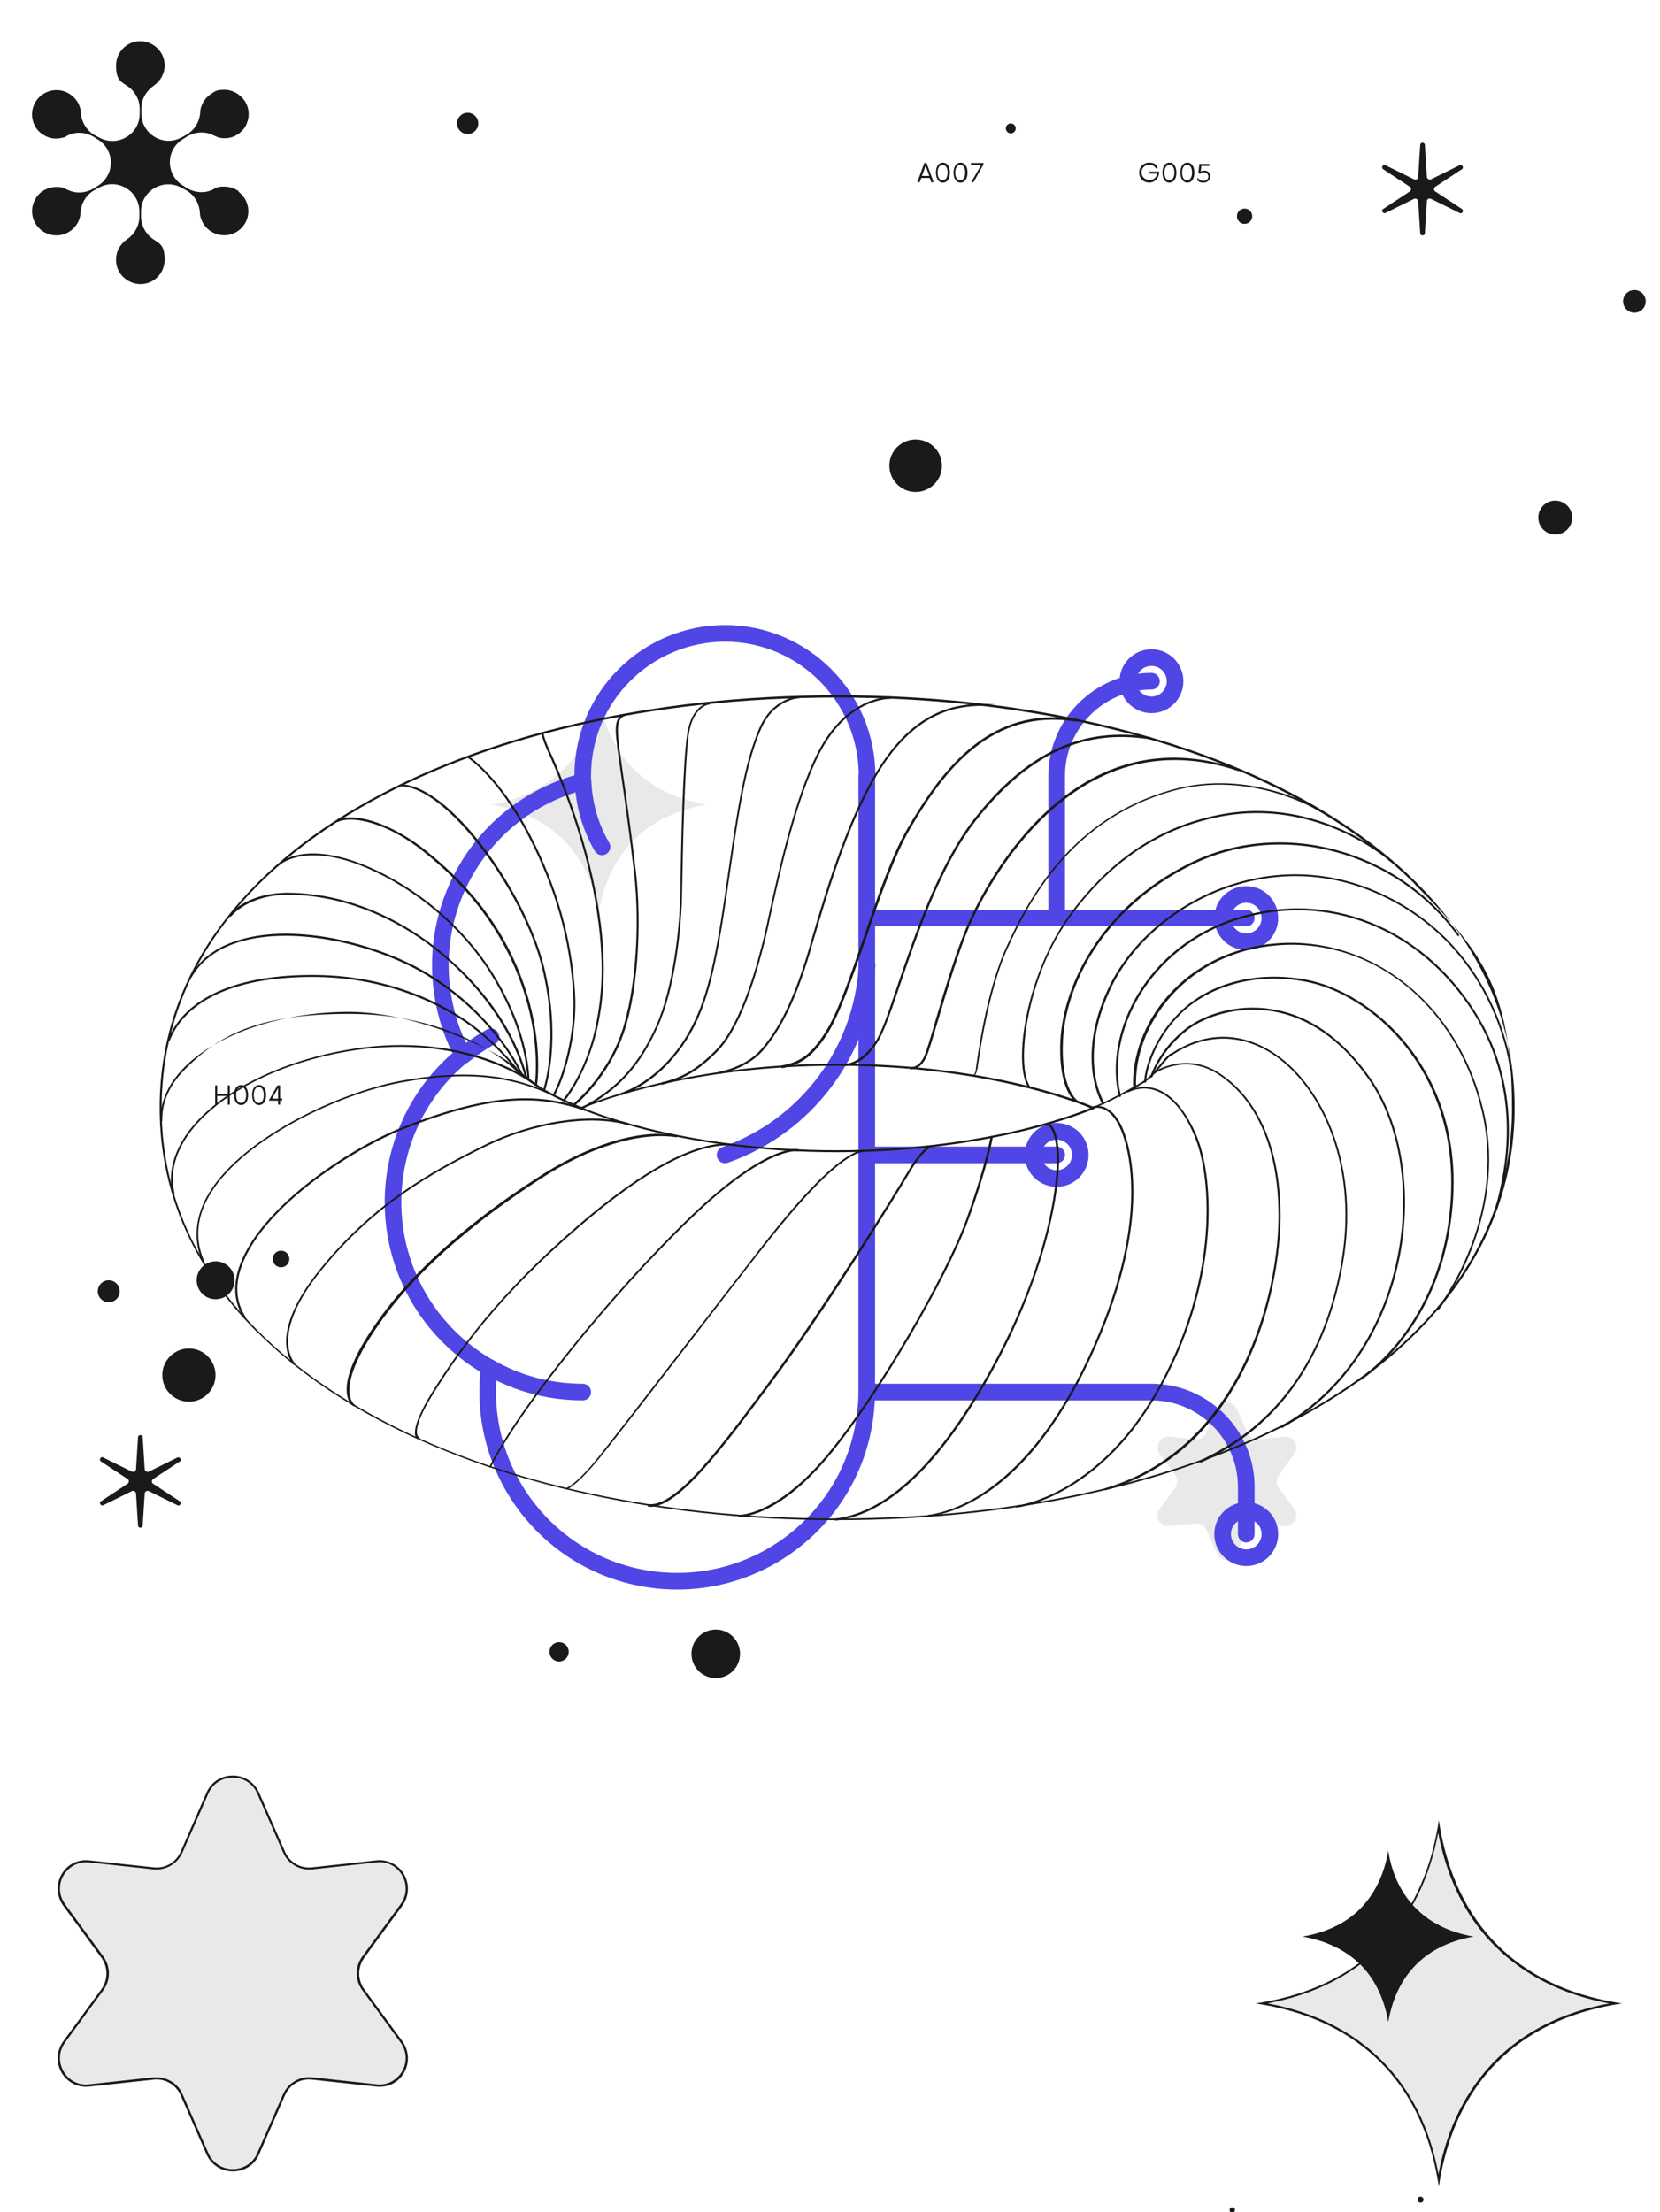<?xml version="1.0" encoding="UTF-8"?>
<svg id="a" xmlns="http://www.w3.org/2000/svg" version="1.1" viewBox="0 0 499.1 665.1">
  <!-- Generator: Adobe Illustrator 29.2.1, SVG Export Plug-In . SVG Version: 2.1.0 Build 116)  -->
  <defs>
    <style>
      .st0 {
        fill: none;
        stroke: #4f46e5;
        stroke-linecap: round;
        stroke-linejoin: round;
        stroke-width: 5px;
      }

      .st1 {
        fill: #e9e9e9;
      }

      .st2 {
        fill: #1a1a1a;
      }
    </style>
  </defs>
  <path class="st2" d="M71.8,57.5c-1.3-.9-2.8-1.4-4.3-1.4s-1.3,0-1.9.2c-.5,0-1,.3-1.4.6-2.5,1.3-5.5,1.1-7.9-.3l-1.1-.7c-5.5-3.2-5.5-11,0-14.2l1.1-.7c2.4-1.4,5.4-1.6,7.9-.3.5.2.9.4,1.4.6,2.2.6,4.5.2,6.3-1.2,1-.8,1.9-1.8,2.3-3,.9-2.1.7-4.5-.4-6.4-1.4-2.3-3.8-3.7-6.3-3.7s-2.7.4-4,1.2c-1.4.9-2.5,2.3-3,3.9-.2.6-.3,1.2-.3,1.7-.2,2.8-1.7,5.3-4.1,6.7l-1.3.7c-5.5,3.2-12.3-.8-12.3-7.1v-1.5c0-2.8,1.5-5.3,3.8-6.9,2-1.4,3.3-3.7,3.2-6.3-.1-3.7-3.1-6.7-6.8-7-4.3-.3-7.8,3.1-7.8,7.3s1.3,4.8,3.3,6.1c2.3,1.5,3.8,4.1,3.8,6.9v1.5c0,6.3-6.8,10.2-12.3,7.1l-1.3-.7c-2.4-1.4-3.9-3.9-4.1-6.7,0-.6-.1-1.2-.3-1.7-.5-1.6-1.6-3-3-3.9-1.2-.8-2.6-1.2-4-1.2-2.8,0-5.6,1.6-6.8,4.5-.5,1.2-.7,2.5-.5,3.8.3,2.3,1.6,4.2,3.6,5.3,1.7,1,3.6,1.2,5.5.7.5,0,1-.3,1.4-.6,2.5-1.3,5.5-1.1,7.9.3l1.1.7c5.5,3.2,5.5,11,0,14.2l-1.1.7c-2.4,1.4-5.4,1.6-7.9.3-.5-.2-.9-.4-1.4-.6-.6-.2-1.3-.2-1.9-.2-1.5,0-3,.5-4.3,1.4-1.1.8-1.9,1.9-2.4,3.1-.9,2.1-.7,4.5.4,6.4,2,3.5,6.5,4.7,10,2.7,1.7-1,2.9-2.6,3.4-4.4.1-.5.2-1,.2-1.5.2-2.8,1.7-5.3,4.1-6.7l1.3-.7c5.5-3.2,12.3.8,12.3,7.1v1.5c0,2.8-1.5,5.4-3.8,6.9-2,1.4-3.3,3.7-3.2,6.4.1,3.7,3.1,6.7,6.8,7,4.3.3,7.8-3.1,7.8-7.3s-1.3-4.8-3.3-6.1c-2.3-1.5-3.8-4.1-3.8-6.9v-1.5c0-6.3,6.8-10.2,12.3-7.1l1.3.7c2.4,1.4,3.9,3.9,4.1,6.7,0,.6.1,1.2.3,1.7.5,1.6,1.6,3.1,3.1,4,3.5,2.2,8.1,1.1,10.2-2.5,1.1-1.9,1.3-4.3.4-6.4-.5-1.2-1.4-2.3-2.4-3.1h0Z"/>
  <path class="st2" d="M42.9,432.1l.6,9.5c0,.7.8,1.1,1.3.8l8.5-4.2c.8-.4,1.5.8.7,1.2l-7.9,5.2c-.6.4-.6,1.2,0,1.5l7.9,5.2c.8.5,0,1.7-.7,1.2l-8.5-4.2c-.6-.3-1.3.1-1.3.8l-.6,9.5c0,.9-1.4.9-1.4,0l-.6-9.5c0-.7-.8-1.1-1.3-.8l-8.5,4.2c-.8.4-1.5-.8-.7-1.2l7.9-5.2c.6-.4.6-1.2,0-1.5l-7.9-5.2c-.8-.5-.1-1.7.7-1.2l8.5,4.2c.6.3,1.3-.1,1.3-.8l.6-9.5c0-.9,1.4-.9,1.4,0Z"/>
  <path class="st2" d="M428.4,43.6l.6,9.5c0,.7.8,1.1,1.3.8l8.5-4.2c.8-.4,1.5.8.7,1.2l-7.9,5.2c-.6.4-.6,1.2,0,1.5l7.9,5.2c.8.5.1,1.7-.7,1.2l-8.5-4.2c-.6-.3-1.3,0-1.3.8l-.6,9.5c0,.9-1.4.9-1.4,0l-.6-9.5c0-.7-.8-1.1-1.3-.8l-8.5,4.2c-.8.4-1.5-.8-.7-1.2l7.9-5.2c.6-.4.6-1.2,0-1.5l-7.9-5.2c-.8-.5-.1-1.7.7-1.2l8.5,4.2c.6.3,1.3,0,1.3-.8l.6-9.5c0-.9,1.4-.9,1.4,0Z"/>
  <circle class="st2" cx="215.2" cy="497.2" r="7.3"/>
  <circle class="st2" cx="168.1" cy="496.6" r="2.9"/>
  <path class="st2" d="M371.3,664.4c0,.4-.3.8-.8.8s-.8-.3-.8-.8.3-.8.8-.8.8.3.8.8Z"/>
  <path class="st2" d="M428,661.3c0,.5-.4.9-.9.9s-.9-.4-.9-.9.4-.9.9-.9.9.4.9.9Z"/>
  <circle class="st2" cx="64.8" cy="384.9" r="5.7" transform="translate(-322 436.9) rotate(-88.1)"/>
  <circle class="st2" cx="467.6" cy="155.6" r="5.1"/>
  <circle class="st2" cx="374.2" cy="65" r="2.3"/>
  <circle class="st2" cx="491.4" cy="90.6" r="3.4"/>
  <path class="st2" d="M305.4,38.6c0,.8-.7,1.5-1.5,1.5s-1.5-.7-1.5-1.5.7-1.5,1.5-1.5,1.5.7,1.5,1.5Z"/>
  <circle class="st2" cx="140.6" cy="37.1" r="3.2"/>
  <circle class="st2" cx="56.8" cy="413.4" r="8"/>
  <circle class="st2" cx="32.7" cy="388.2" r="3.3"/>
  <circle class="st2" cx="84.5" cy="378.5" r="2.5"/>
  <circle class="st2" cx="275.3" cy="140" r="7.9"/>
  <path class="st2" d="M348.5,51.7v.2c0,1.6-1.3,3-3,3s-3-1.3-3-3,1.3-3,3-3,2.1.6,2.6,1.5l-.5.3c-.4-.7-1.2-1.2-2-1.2-1.3,0-2.4,1-2.4,2.3s1,2.3,2.4,2.3,2.1-.8,2.3-1.9h-2.3v-.6h3-.1Z"/>
  <path class="st2" d="M349.5,51.9c0-1.7.7-3,2.1-3s2.1,1.3,2.1,3-.7,3-2.1,3-2.1-1.3-2.1-3ZM353.1,51.9c0-1.4-.5-2.3-1.5-2.3s-1.5,1-1.5,2.3.5,2.3,1.5,2.3,1.5-1,1.5-2.3Z"/>
  <path class="st2" d="M354.9,51.9c0-1.7.7-3,2.1-3s2.1,1.3,2.1,3-.7,3-2.1,3-2.1-1.3-2.1-3ZM358.4,51.9c0-1.4-.5-2.3-1.5-2.3s-1.5,1-1.5,2.3.5,2.3,1.5,2.3,1.5-1,1.5-2.3Z"/>
  <path class="st2" d="M363.9,52.9c0,1.1-.8,2-2,2s-1.5-.3-1.9-.7v-.7h.1c.5.6,1.1.9,1.7.9.9,0,1.5-.6,1.5-1.3s-.6-1.3-1.4-1.3-.8.2-1.1.5l-.5-.3.3-2.7h3v.6h-2.4l-.2,1.7c.3-.2.7-.3,1.1-.3,1.1,0,1.9.8,1.9,1.9h0v-.3h-.1Z"/>
  <path class="st2" d="M279.6,53.5h-2.6l-.5,1.3h-.7l2.1-5.8h.7l2.1,5.8h-.7l-.5-1.3h.1ZM279.4,52.9l-1.1-3.1-1.1,3.1h2.2Z"/>
  <path class="st2" d="M281.4,51.9c0-1.7.7-3,2.1-3s2.1,1.3,2.1,3-.7,3-2.1,3-2.1-1.3-2.1-3ZM284.9,51.9c0-1.4-.5-2.3-1.5-2.3s-1.5,1-1.5,2.3.5,2.3,1.5,2.3,1.5-1,1.5-2.3Z"/>
  <path class="st2" d="M286.7,51.9c0-1.7.7-3,2.1-3s2.1,1.3,2.1,3-.7,3-2.1,3-2.1-1.3-2.1-3ZM290.2,51.9c0-1.4-.5-2.3-1.5-2.3s-1.5,1-1.5,2.3.5,2.3,1.5,2.3,1.5-1,1.5-2.3Z"/>
  <path class="st2" d="M295.7,49v.4l-3,5.4h-.7l3-5.2h-3.1v-.6h3.8Z"/>
  <path class="st2" d="M69.1,326.3v5.8h-.6v-2.6h-3.2v2.6h-.6v-5.8h.6v2.6h3.2v-2.6h.6Z"/>
  <path class="st2" d="M70.4,329.2c0-1.7.7-3,2.1-3s2.1,1.3,2.1,3-.7,3-2.1,3-2.1-1.3-2.1-3ZM74,329.2c0-1.4-.5-2.4-1.5-2.4s-1.5,1-1.5,2.4.5,2.4,1.5,2.4,1.5-1,1.5-2.4Z"/>
  <path class="st2" d="M75.8,329.2c0-1.7.7-3,2.1-3s2.1,1.3,2.1,3-.7,3-2.1,3-2.1-1.3-2.1-3ZM79.3,329.2c0-1.4-.5-2.4-1.5-2.4s-1.5,1-1.5,2.4.5,2.4,1.5,2.4,1.5-1,1.5-2.4Z"/>
  <path class="st2" d="M84.8,330.9h-.6v1.2h-.6v-1.2h-2.8l2.6-4.6h.8v3.9h.6v.6h0ZM83.6,330.3v-3.2l-1.8,3.2h1.8Z"/>
  <path class="st1" d="M77.6,538.6l7.8,17.8c1.5,3.3,4.9,5.3,8.5,4.9l19.3-2.1c7.1-.8,11.8,7.3,7.6,13.1l-11.5,15.7c-2.1,2.9-2.1,6.9,0,9.8l11.5,15.7c4.2,5.8-.4,13.9-7.6,13.1l-19.3-2.1c-3.6-.4-7,1.6-8.5,4.9l-7.8,17.8c-2.9,6.6-12.2,6.6-15.1,0l-7.8-17.8c-1.5-3.3-4.9-5.3-8.5-4.9l-19.3,2.1c-7.1.8-11.8-7.3-7.6-13.1l11.5-15.7c2.1-2.9,2.1-6.9,0-9.8l-11.5-15.7c-4.2-5.8.4-13.9,7.6-13.1l19.3,2.1c3.6.4,7-1.6,8.5-4.9l7.8-17.8c2.9-6.6,12.2-6.6,15.1,0h0Z"/>
  <path class="st2" d="M70,652.8h0c-3.5,0-6.5-2-7.9-5.1l-7.8-17.8c-1.4-3.2-4.7-5.1-8.1-4.7l-19.3,2.1c-3.4.4-6.6-1.2-8.4-4.2-1.7-3-1.5-6.6.5-9.4l11.5-15.7c2-2.8,2-6.6,0-9.4l-11.5-15.7c-2-2.8-2.2-6.4-.5-9.4s4.9-4.6,8.4-4.2l19.3,2.1c3.5.4,6.7-1.5,8.1-4.7l7.8-17.8c1.4-3.2,4.4-5.1,7.9-5.1s6.5,2,7.9,5.1l7.8,17.8c1.4,3.2,4.7,5.1,8.1,4.7l19.3-2.1c3.4-.4,6.6,1.2,8.4,4.2,1.7,3,1.5,6.6-.5,9.4l-11.5,15.7c-2,2.8-2,6.6,0,9.4l11.5,15.7c2,2.8,2.2,6.4.5,9.4s-4.9,4.6-8.4,4.2l-19.3-2.1c-3.5-.4-6.7,1.5-8.1,4.7l-7.8,17.8c-1.4,3.2-4.4,5.1-7.9,5.1h0ZM47.1,624.5c3.4,0,6.5,2,7.8,5.1l7.8,17.8c1.3,2.9,4.1,4.7,7.3,4.7s6-1.8,7.3-4.7l7.8-17.8c1.5-3.4,5-5.5,8.8-5.1l19.3,2.1c3.2.4,6.1-1.2,7.7-3.9,1.6-2.8,1.4-6.1-.5-8.7l-11.5-15.7c-2.2-3-2.2-7.1,0-10.1l11.5-15.7c1.9-2.6,2.1-5.9.5-8.7s-4.6-4.3-7.7-3.9l-19.3,2.1c-3.7.4-7.3-1.6-8.8-5.1l-7.8-17.8c-1.3-2.9-4.1-4.7-7.3-4.7s-6,1.8-7.3,4.7l-7.8,17.8c-1.5,3.4-5,5.5-8.8,5.1l-19.3-2.1c-3.2-.3-6.1,1.2-7.7,3.9-1.6,2.8-1.4,6.1.5,8.7l11.5,15.7c2.2,3,2.2,7.1,0,10.1l-11.5,15.7c-1.9,2.6-2.1,5.9-.5,8.7s4.6,4.3,7.7,3.9l19.3-2.1s1,0,1,0Z"/>
  <path class="st1" d="M432.6,549.1c-2,12-6.8,25.3-17.4,35.8-10.5,10.5-23.8,15.4-35.8,17.4,12,2,25.3,6.8,35.8,17.4,10.5,10.5,15.3,23.8,17.4,35.8,2-12,6.8-25.2,17.4-35.8,10.5-10.5,23.8-15.4,35.8-17.4-12-2-25.2-6.8-35.8-17.4s-15.4-23.8-17.4-35.8h0Z"/>
  <path class="st2" d="M432.6,657.4l-.3-1.9c-2.5-14.6-8.3-26.6-17.3-35.6s-21-14.8-35.6-17.3l-1.9-.3,1.9-.3c14.6-2.5,26.6-8.3,35.6-17.3s14.8-21,17.3-35.6l.3-1.9.3,1.9c2.5,14.6,8.3,26.6,17.3,35.6s21,14.8,35.6,17.3l1.9.3-1.9.3c-14.6,2.5-26.6,8.3-35.6,17.3s-14.8,21-17.3,35.6l-.3,1.9h0ZM381.2,602.3c14,2.6,25.5,8.4,34.2,17.1s14.5,20.2,17.1,34.2c2.6-14,8.4-25.4,17.1-34.2,8.7-8.7,20.2-14.5,34.2-17.1-13.9-2.6-25.4-8.4-34.2-17.1s-14.5-20.2-17.2-34.2c-2.6,14-8.4,25.5-17.2,34.2-8.7,8.7-20.2,14.5-34.2,17.1h.2Z"/>
  <path class="st1" d="M180,209.4c-1.2,7.3-4.2,15.4-10.6,21.9-6.4,6.4-14.6,9.4-21.9,10.6,7.3,1.2,15.4,4.2,21.9,10.6,6.4,6.4,9.4,14.5,10.6,21.9,1.2-7.3,4.2-15.4,10.6-21.9,6.4-6.4,14.6-9.4,21.9-10.6-7.3-1.2-15.4-4.2-21.9-10.6-6.4-6.4-9.4-14.6-10.6-21.9h0Z"/>
  <path class="st2" d="M417.4,556.4c-1,5.8-3.3,12.2-8.4,17.4-5.1,5.1-11.5,7.4-17.4,8.4,5.8,1,12.2,3.3,17.4,8.4,5.1,5.1,7.4,11.5,8.4,17.3,1-5.8,3.3-12.2,8.4-17.3s11.5-7.4,17.3-8.4c-5.8-1-12.2-3.3-17.3-8.4s-7.5-11.5-8.4-17.4Z"/>
  <path class="st1" d="M371.9,423.6l3.1,7.1c.6,1.3,2,2.1,3.4,2l7.7-.8c2.9-.3,4.7,2.9,3,5.2l-4.6,6.3c-.9,1.2-.9,2.7,0,3.9l4.6,6.3c1.7,2.3-.2,5.5-3,5.2l-7.7-.8c-1.4-.2-2.8.6-3.4,2l-3.1,7.1c-1.2,2.6-4.9,2.6-6,0l-3.1-7.1c-.6-1.3-2-2.1-3.4-2l-7.7.8c-2.9.3-4.7-2.9-3-5.2l4.6-6.3c.9-1.2.9-2.7,0-3.9l-4.6-6.3c-1.7-2.3.2-5.5,3-5.2l7.7.8c1.4.2,2.8-.6,3.4-2l3.1-7.1c1.2-2.6,4.9-2.6,6,0Z"/>
  <g>
    <path class="st0" d="M260.7,233.3c0-23.6-19-42.8-42.6-42.9-23.6,0-42.8,19-42.9,42.6,0,.7,0,1.4,0,2-30.5,7.8-48.8,38.9-41,69.4,1.1,4.5,2.8,8.8,5,12.8-24.4,19.8-28.1,55.7-8.3,80.2,4.5,5.5,10,10.2,16.2,13.7-4,31.2,18,59.8,49.2,63.8,31.2,4,59.8-18,63.8-49.2.3-2.4.5-4.8.5-7.2v-185.2Z"/>
    <path class="st0" d="M218,347.2c24.5-8.6,41.3-31.1,42.7-57"/>
    <path class="st0" d="M175.3,235c.3,6.9,2.2,13.6,5.7,19.6"/>
    <path class="st0" d="M139.3,317.3c2.6-2.1,5.4-4,8.3-5.6"/>
    <path class="st0" d="M175.2,418.5c-9.8,0-19.5-2.5-28-7.4"/>
    <path class="st0" d="M260.7,347.2h57"/>
    <path class="st0" d="M260.7,418.5h85.5c15.7,0,28.5,12.8,28.5,28.5v14.2"/>
    <path class="st0" d="M260.7,276h114"/>
    <path class="st0" d="M317.7,276v-42.7c0-15.7,12.8-28.5,28.5-28.5"/>
    <circle class="st0" cx="317.7" cy="347.2" r="7.1"/>
    <circle class="st0" cx="346.2" cy="204.8" r="7.1"/>
    <circle class="st0" cx="374.7" cy="461.2" r="7.1"/>
    <circle class="st0" cx="374.7" cy="276" r="7.1"/>
  </g>
  <g>
    <path class="st2" d="M77.5,400.7c-5.1-5.1-9.6-10.4-13.4-16.1-10.7-15.7-16.1-33-16.1-51.6s5.4-35.9,16.1-51.6c10.2-14.9,24.9-28.1,43.8-39,37-21.5,88.1-33.4,143.8-33.4s106.7,11.9,143.8,33.4c18.9,11,33.6,24.1,43.8,39,10.7,15.7,16.1,33,16.1,51.6s-5.4,35.9-16.1,51.6c-10.2,14.9-24.9,28.1-43.8,39-37,21.5-88.1,33.4-143.8,33.4s-106.7-11.9-143.8-33.4c-11.8-6.9-21.9-14.5-30.4-23h0ZM425.6,266c-8.4-8.4-18.6-16.1-30.5-23-36.9-21.5-87.9-33.3-143.5-33.3s-106.5,11.8-143.5,33.3c-38.9,22.6-59.5,53.8-59.5,90.1s20.6,67.5,59.5,90.1c36.9,21.5,87.9,33.3,143.5,33.3s106.5-11.8,143.5-33.3c38.9-22.6,59.5-53.8,59.5-90.1s-9.9-47.9-29.1-67.1h.1Z"/>
    <path class="st2" d="M174.5,333.3v-.2s0-.2.2-.3c.3,0,29.1-13,77.1-13s76.8,12.9,77.1,13c.1,0,.2.2.2.3s0,.2-.2.3c-.3,0-29.1,13-77.1,13s-76.8-12.9-77.1-13h-.2,0ZM327.8,333.1c-4.6-1.9-32.4-12.7-76.2-12.7s-71.6,10.8-76.2,12.7c4.6,1.9,32.3,12.7,76.2,12.7s71.6-10.8,76.2-12.7h0Z"/>
    <path class="st2" d="M48.2,337.1v-.2c0-5.7,2.3-11,7.1-15.9,10-10.2,29.5-16.8,49.6-16.8s43.8,11.3,49.4,16.1l.2.2c.2.2.5.4.8.7,1.7,1.4,4.8,4.1,8.4,6.3,4.3,2.5,11,5.3,11.1,5.3.2,0,.2.2.2.4s-.2.2-.4.2c0,0-6.8-2.8-11.2-5.4-3.7-2.2-6.9-4.9-8.5-6.3-.3-.3-.6-.5-.8-.7l-.2-.2c-5.5-4.8-21.4-16-49-16s-39.2,6.5-49.2,16.6c-4.7,4.7-7,9.9-6.9,15.4,0,.2,0,.3-.3.3h-.3Z"/>
    <path class="st2" d="M234.9,320.9v-.2c0-.2,0-.3.2-.4,5.6-1,8.9-3.5,13-9.9,3.7-5.7,7.5-16.9,11.6-28.7,4.2-12.3,8.6-25,13.3-32.9,10.7-18.3,25-36.6,50.5-32.6.2,0,.3.2.3.4s-.2.3-.4.3c-25.1-3.9-39.3,14.2-49.8,32.3-4.6,7.9-9,20.5-13.2,32.8-4.1,11.9-8,23.1-11.7,28.9-4.2,6.5-7.6,9.1-13.4,10.2h-.3v-.2h0Z"/>
    <path class="st2" d="M215.9,322.8v-.2c0-.2,0-.3.3-.4,0,0,8-1.3,12.7-6.8,3.9-4.5,8.9-11.9,14.1-29.4.3-1.1.7-2.3,1-3.5,4.6-15.7,11.6-39.3,21.9-54.1,10.3-14.8,21.3-16.8,29.7-16.8s.3.1.3.3-.1.3-.3.3c-8.2,0-19,2-29.2,16.5-10.2,14.7-17.2,38.3-21.8,53.9-.4,1.2-.7,2.4-1,3.5-5.2,17.6-10.3,25.1-14.2,29.7-4.8,5.6-12.9,7-13,7h-.5Z"/>
    <path class="st2" d="M198.8,325.9h0c0-.3,0-.4.2-.5,4.8-1.2,9.6-2.9,16.4-9.9,7.9-8.2,12.6-27.1,14.2-33.4.4-1.7,1-4.3,1.6-7.2,2.9-13.2,7.8-35.3,14.8-48.9,8.8-17,21.7-16.5,21.8-16.5.2,0,.3.1.3.3s-.1.3-.3.3-12.7-.4-21.3,16.2c-7,13.5-11.9,35.6-14.8,48.8-.6,2.9-1.2,5.5-1.6,7.2-1.6,6.3-6.3,25.4-14.3,33.7-6.9,7.1-11.8,8.8-16.7,10.1h-.3v-.2h0Z"/>
    <path class="st2" d="M186.5,329.1h0c0-.3,0-.4.2-.5,9.3-3.4,17.4-11.4,22.3-22,4.5-9.6,6.8-22.1,10-44.7,3.5-24.6,5.6-34.2,9.3-43,4-9.2,11.8-9.6,11.9-9.6.2,0,.3.1.3.3s-.1.3-.3.3c0,0-7.6.4-11.4,9.3-3.7,8.7-5.8,18.3-9.3,42.9-3.2,22.7-5.5,35.2-10,44.9-5,10.7-13.3,18.9-22.7,22.3h-.3v-.2h0Z"/>
    <path class="st2" d="M175.3,333h0s0-.3.1-.4c10.1-5.4,16.6-12.5,21.8-24,5.2-11.6,7.2-29.5,7.4-41.3.1-12.4.7-38.2,2-46.6,1.3-8.7,6.4-9.5,6.6-9.5s.3,0,.3.3,0,.3-.3.3-4.9.8-6.1,9c-1.2,8.4-1.8,34.1-2,46.5-.1,11.8-2.1,29.8-7.4,41.5-5.2,11.6-11.8,18.9-22,24.3h-.4Z"/>
    <path class="st2" d="M172.3,332.4h0c-.1-.2,0-.4,0-.5,0,0,8.6-6.9,13.6-18.9,4.8-11.5,6.8-33,4.7-50.9-1.3-11.2-2.9-22.6-4-30.1-.5-3.8-.9-6.5-1.1-7.8v-.4c-.5-3.9-1-8.4,2.3-9.2.2,0,.3,0,.4.2,0,.2,0,.3-.2.4-2.8.7-2.3,4.7-1.9,8.6v.4c.2,1.3.6,4,1.1,7.8,1.1,7.5,2.7,18.9,4,30.1,1.8,15.5.8,38-4.7,51.2-5.1,12.2-13.7,19.1-13.8,19.2h-.4Z"/>
    <path class="st2" d="M169.3,331c-.1,0-.1-.3,0-.4,4.6-5.9,8.3-14.4,9.9-22.6,1.8-8.9,3-20.6-.9-40.7-3.7-18.6-10.8-35.3-13.7-41.6-1.6-3.6-1.8-5.2-1.8-5.3,0-.2.1-.3.3-.3s.3.1.3.3c0,0,.2,1.6,1.8,5.1,2.9,6.3,10,23.1,13.7,41.7,4,20.1,2.7,32,.9,40.9-1.7,8.3-5.4,16.9-10,22.9-.1,0-.3.2-.4,0h-.1Z"/>
    <path class="st2" d="M166.2,329.5s-.1-.2,0-.4c2.8-5,6.9-17.8,6.1-30.7-1-16.2-5.4-31.6-13.4-47-9.2-17.8-18.2-23.5-18.3-23.6-.1,0-.2-.3,0-.4,0-.1.3-.2.4,0,0,0,9.2,5.9,18.5,23.8,8,15.5,12.4,31,13.4,47.3.8,13.1-3.4,26-6.2,31,0,.2-.3.2-.4,0h-.1Z"/>
    <path class="st2" d="M163.3,327.9s-.1-.2,0-.3c0,0,5.2-14.6-.4-37-5.5-22.2-28.3-54-42.4-54.2-.2,0-.3-.1-.3-.3s0-.3.3-.3c14.7.2,37.3,32,43,54.6,5.6,22.6.4,37.2.4,37.4s-.2.2-.4.2h-.2Z"/>
    <path class="st2" d="M160.8,326.3s-.1-.2,0-.3c0,0,1.8-11.9-3.2-27.5-6.9-21.6-20.3-34.4-29.8-42.1-10.9-8.9-21.7-11.4-26.2-9.3-.2,0-.3,0-.4-.2,0-.2,0-.3.2-.4,5.6-2.6,17.1,1.5,26.9,9.4,9.6,7.8,23.1,20.6,30,42.4,5,15.7,3.2,27.7,3.2,27.8,0,.2-.2.3-.4.3h-.3Z"/>
    <path class="st2" d="M83.9,260h0v-.5c.3-.3,8-7,26.7,1,15.1,6.5,28.7,18.1,37.3,31.7,9.2,14.6,11,26.5,11.3,32.3,0,.2-.1.3-.3.3s-.3,0-.3-.3c-.3-5.7-2.1-17.5-11.2-32-8.5-13.5-22-25-37-31.5-18.3-7.9-26-1.2-26.1-1.1s-.3.1-.4,0h0Z"/>
    <path class="st2" d="M68.9,275.5v-.4c.2-.3,5.3-6.9,18.3-6.7,13.3.2,26.8,4.7,39.1,13,6,4.1,26.1,19.1,32.2,42.4,0,.2,0,.3-.2.4-.2,0-.3,0-.4-.2-4.8-18.4-19.6-33.8-31.9-42.1-12.2-8.2-25.6-12.7-38.7-12.9-12.6-.2-17.7,6.4-17.7,6.4,0,.1-.3.2-.4,0h-.3Z"/>
    <path class="st2" d="M57.2,293.8v-.4c3.3-5.6,8.8-9.4,16.5-11.3,17.4-4.4,41.4,2.2,55.2,10.7,20.4,12.5,28.1,29.8,28.2,30,0,.2,0,.3-.2.4-.2,0-.3,0-.4-.2,0-.2-7.7-17.3-28-29.7-13.7-8.4-37.5-14.9-54.8-10.6-7.5,1.9-12.9,5.6-16.1,11.1,0,.1-.3.2-.4.1h0Z"/>
    <path class="st2" d="M50.5,312.8v-.3c5.2-12.7,20.9-19.6,44.3-19.4,25.9.2,43,11.7,47.6,15.3,8.4,6.4,13.7,13.6,13.8,13.7v.4c0,.1-.3,0-.4,0,0,0-5.3-7.2-13.7-13.6-4.6-3.5-21.6-15-47.3-15.2-23.1-.2-38.7,6.6-43.7,19,0,.2-.2.2-.4.2h-.2,0Z"/>
    <path class="st2" d="M51.9,359.3h0c-1.4-6.1,0-12.2,4.1-18.2,9-13,29.9-23.2,53.1-26.2,32.9-4.1,51.4,10.4,51.6,10.6.1,0,.2.3,0,.4-.1,0-.3.2-.4,0-.2,0-18.6-14.5-51.1-10.5-23.1,2.9-43.8,13.1-52.7,25.9-4,5.8-5.4,11.7-4,17.6,0,.2,0,.3-.2.4h-.4Z"/>
    <path class="st2" d="M61,379.8h0c-2.8-6.4-2.5-12.9.9-19.5,9.3-17.7,39.8-31.8,58.3-35.3,23.7-4.4,36.5-.5,45.9,3.9.2,0,.2.3.2.4s-.3.2-.4,0c-9.4-4.3-22.1-8.2-45.6-3.8-18.4,3.4-48.7,17.5-57.9,34.9-3.4,6.4-3.7,12.8-.9,19,0,.2,0,.3-.2.4h-.3Z"/>
    <path class="st2" d="M73.4,396.4h0c-2.9-4.4-3.4-9.4-1.7-14.9,5.6-17.9,32.8-36.1,49.5-42.7,27.3-10.8,41.7-10,55-5.4.2,0,.2.2.2.4s-.2.2-.4.2c-13.2-4.6-27.5-5.4-54.6,5.4-16.5,6.6-43.6,24.5-49.1,42.3-1.7,5.4-1.1,10.2,1.6,14.3v.4h-.5Z"/>
    <path class="st2" d="M88.3,410.4c-.4-.4-8.3-8.8,7.9-28.8,16.1-19.9,33.2-29.3,49.3-37.3,14.5-7.2,31.9-9.9,43.3-6.7.2,0,.3.2.2.4s-.2.3-.4.2c-11.3-3.2-28.5-.5-42.9,6.6-16.1,8-33.1,17.4-49.1,37.1-15.9,19.6-8,27.8-8,27.9h0v.4c0,0-.3,0-.4,0h0v.2h0Z"/>
    <path class="st2" d="M105.7,422.4c-.4-.4-1-1.2-1.3-2.8-.7-3.4.3-9.9,8.9-22.1,15.4-22,40.5-38.4,48.7-43.7,7-4.6,25.1-15,41.4-12.6.2,0,.3.2.3.4s-.2.3-.3.3c-11.1-1.7-26.4,3-40.9,12.5-8.2,5.4-33.2,21.7-48.5,43.6-8.4,12-9.4,18.3-8.8,21.6.4,2,1.4,2.7,1.4,2.7,0,0,.2.3,0,.4s-.3.2-.4,0c0,0-.2,0-.3-.3h-.2,0Z"/>
    <path class="st2" d="M125.4,432.6c-.2-.2-.3-.4-.5-.8-.5-1.5,0-5,4.8-12.9,8.3-13.3,20-29.7,44.2-50.6,19.9-17.1,35.6-25.4,46.5-24.5.2,0,.3.2.3.3s-.2.3-.3.3c-10.8-.9-26.3,7.3-46.1,24.3-24.2,20.8-35.9,37.2-44.1,50.4-5,8-5.1,11.2-4.7,12.3.2.6.5.7.5.7.2,0,.2.2.2.4s-.2.2-.4.2c0,0-.2,0-.4-.3h0v.2h0Z"/>
    <path class="st2" d="M147.2,441.2s-.1-.2,0-.4c8.9-17.8,35.9-51.4,60.2-74.9,22.9-22.1,32.3-20.5,32.6-20.4.2,0,.3.2.2.4,0,.2-.2.3-.4.2,0,0-9.6-1.5-32.1,20.3-24.3,23.4-51.2,57-60.1,74.7,0,0-.3.2-.4,0h0Z"/>
    <path class="st2" d="M170.1,447.8h0c0-.3,0-.4.2-.5,0,0,2.3-.7,7.5-6.7,3.2-3.7,14.8-18.8,27.1-34.7,8.4-10.9,17.1-22.1,24.1-31.1,14.9-19.1,25.1-28.6,31-29.2.2,0,.3,0,.3.3s-.1.3-.3.3c-5.7.5-15.7,10-30.6,28.9-7,8.9-15.7,20.2-24.1,31.1-12.3,15.9-23.9,31-27.2,34.7-5.4,6.2-7.7,6.9-7.8,6.9h-.3,0Z"/>
    <path class="st2" d="M194.8,452.7v-.2c0-.2.2-.3.3-.3,8.3.7,21.5-17,36.7-37.5,15.7-21.2,36.9-55.3,41.2-62.6,4-6.8,6.5-7.7,6.6-7.7.2,0,.3,0,.4.2,0,.2,0,.3-.2.4h0s-2.5,1-6.3,7.5c-4.3,7.3-25.4,41.5-41.2,62.7-15.4,20.7-28.6,38.5-37.3,37.8h-.2v-.3h0Z"/>
    <path class="st2" d="M222.1,455.9v-.2c0-.2.1-.3.3-.3s11.1,0,26-17.7c15.5-18.4,36-54.3,42-70.8,5.9-16.3,7.4-25,7.4-25.1,0-.2.2-.3.4-.3s.3.2.3.4c0,0-1.5,8.9-7.5,25.2-6,16.5-26.6,52.5-42.1,71-15.2,18.1-26,17.9-26.5,17.9h-.3,0Z"/>
    <path class="st2" d="M251,457v-.2c0-.2,0-.3.3-.3,15.3-1.9,30.8-16.6,45.9-43.6,17.2-30.7,21-55.8,20.5-65.8-.4-8.7-2.9-8.8-2.9-8.8-.2,0-.3,0-.3-.3s.1-.3.3-.3c0,0,.6,0,1.2.5.9.9,2.1,3.1,2.4,8.8.4,10.1-3.4,35.3-20.6,66.2-15.2,27.2-30.8,42-46.3,43.9h-.5Z"/>
    <path class="st2" d="M278.9,456v-.2c0-.2,0-.3.3-.4,6.5-.8,29.1-6.7,48-47.2,18.7-40.1,12.3-62.4,9.9-68.3-3.4-8.2-8-6.8-8.2-6.7-.2,0-.3,0-.4-.2,0-.2,0-.3.2-.4,0,0,5.4-1.8,9,7,2.4,5.9,8.9,28.5-9.9,68.8-18.5,39.6-40.1,46.4-48.5,47.5h-.4Z"/>
    <path class="st2" d="M305.5,453.1v-.2c0-.2,0-.3.3-.3s23.7-3,41.5-33.7c18.7-32.5,17.4-64,11.9-77.2-3-7.4-7-12.1-11.6-13.8-3.6-1.3-6.5-.4-8.4.5h-.4c-.1,0,0-.3.1-.4,2.8-1.4,6-1.6,8.9-.6,4.7,1.7,8.8,6.6,12,14.1,5.5,13.3,6.9,45-12,77.7-17.9,31-41.7,34-41.9,34h-.4Z"/>
    <path class="st2" d="M332.1,447.9h0c0-.3,0-.4.2-.5,40.9-12.1,52-58.6,52.1-81.5.1-19.8-6.2-34.9-17.8-42.7-10.1-6.8-19.2-.6-19.3-.5h-.4v-.4s9.6-6.5,20,.5c11.8,7.9,18.2,23.2,18.1,43.2,0,5.4-.9,24.7-10.5,44.6-9.4,19.4-23.5,32-42,37.4h-.4Z"/>
    <path class="st2" d="M360.9,439.4h0s0-.3.1-.4c.4-.2.8-.4,1.2-.6,8.5-4.3,34.2-17.3,41.2-59.6,5-30.3-7.4-53.4-21.1-62.1-9.8-6.2-20.6-5.9-30.3.8h-.4v-.4c10-6.9,21-7.2,31-.8,13.8,8.7,26.4,32.1,21.3,62.7-7.1,42.7-33,55.8-41.5,60.1-.5.2-.9.4-1.2.6h-.4v-.3h0Z"/>
    <path class="st2" d="M385.1,429.1h0c0-.2,0-.3.1-.4,17.1-9.6,29.7-27.3,34.5-48.6,4.7-20.5,1.5-41.9-8.3-55.8-8.2-11.7-18-18.5-29-20.3-10.7-1.7-20.1,1.8-24.9,5.3-8.4,6.2-11,14.3-11,14.4,0,.2-.2.3-.4.2-.2,0-.3-.2-.2-.4,0,0,2.6-8.4,11.2-14.7,4.9-3.6,14.5-7.2,25.4-5.4,11.2,1.8,21.1,8.8,29.4,20.6,9.9,14.1,13.1,35.7,8.4,56.3-4.9,21.5-17.6,39.3-34.8,49h-.4v-.2h0Z"/>
    <path class="st2" d="M408.2,415.2h0c0-.2,0-.4.1-.5.3-.2,25.6-15.8,27.9-54.4,2.3-38.9-24.2-61.6-43.8-65.2-17-3.2-30.4,2.8-37.2,9.5-7.7,7.5-10.3,16.3-10.6,20.4v.2c0,.2-.1.3-.3.3s-.3,0-.3-.3v-.2c.3-4.2,3-13.2,10.8-20.8,9-8.8,23.1-12.4,37.8-9.7,19.8,3.7,46.7,26.5,44.3,65.8-2.3,38.9-27.9,54.8-28.2,54.9h-.5,0Z"/>
    <path class="st2" d="M340.7,327.3v-.2c-.5-9.4,3.4-19.8,10.5-27.8,8-9.1,19.6-14.7,32.6-15.7,13.8-1.1,27.6,3.2,38.8,12.1,11.6,9.2,19.8,22.6,23.5,38.5,7.5,32.4-13.2,59.2-13.4,59.4-.1,0-.3.2-.4,0-.1,0-.2-.3,0-.4.2-.3,20.8-26.8,13.3-58.9-7.4-31.8-32.7-52.4-61.6-50.1-12.8,1-24.2,6.5-32.1,15.5-7,7.9-10.8,18.1-10.3,27.4,0,.2-.1.3-.3.3h-.6Z"/>
    <path class="st2" d="M336.4,329.6h0c-4.7-19.2,8.4-45.3,35.5-53.7,27.3-8.5,55.5,2.6,71.7,28.4,15.4,24.4,9.1,49.1,7.1,57.2-.2.6-.3,1.2-.4,1.6,0,.2-.2.3-.4.2s-.3-.2-.2-.4c0-.4.2-1,.4-1.6,2-8,8.2-32.5-7-56.7-16.1-25.5-43.9-36.6-71-28.1-26.7,8.3-39.7,34.1-35.1,52.9,0,.2,0,.3-.2.4h-.3v-.2h-.1Z"/>
    <path class="st2" d="M331.4,332h0c0-.2-8.3-13.2,1.8-34.8,6.4-13.7,19.7-25.2,35.6-30.8,11.2-3.9,28.8-6.6,48.3,3.1,33.7,16.7,37.4,51.7,37.5,52,0,.2-.1.3-.3.3s-.3-.1-.3-.3c0-.3-3.8-35-37.1-51.5-19.3-9.6-36.6-7-47.8-3.1-15.7,5.5-28.9,16.9-35.2,30.4-10,21.3-2,34-1.9,34.2v.4h-.6Z"/>
    <path class="st2" d="M322.9,330.9c-1.5-1.5-4.6-6.1-4.1-17.9.8-16.1,11.4-39.8,38.9-53.5,27.3-13.6,62.2-4.4,81,21.5v.4h-.4c-18.6-25.6-53.1-34.8-80.2-21.3-27.3,13.6-37.8,37-38.5,52.9-.7,14.8,4.5,18,4.6,18s.2.3.1.4-.3.2-.4,0c0,0-.4-.2-.8-.7h-.2v.2h0Z"/>
    <path class="st2" d="M309.3,327.1h0c-4.9-6.8-1-34.1,12.5-52.4,12.2-16.5,26.9-26.3,45-29.8,29.8-5.8,51.5,13.6,51.7,13.8.1,0,.1.3,0,.4s-.3.1-.4,0c-.2-.2-21.7-19.3-51.2-13.6-17.9,3.5-32.5,13.1-44.7,29.5-13.8,18.6-16.8,45.7-12.5,51.6v.4h-.4Z"/>
    <path class="st2" d="M292.4,323.6v-.2c0-.2.1-.3.3-.3s.5-.4.7-1.5c0-.2,0-.5.1-1,2.1-15,5.1-26.9,8.8-35.3,7.4-16.5,20.6-39.5,49.8-47.8,24-6.9,44.8,5.9,45,6,.1,0,.2.3,0,.4,0,.1-.3.2-.4,0-.2-.1-20.8-12.8-44.5-6-29,8.3-42.1,31.1-49.4,47.5-2.6,5.7-6.1,16.4-8.8,35.1,0,.5-.1.9-.2,1-.3,1.9-1.1,2-1.2,2.1h-.2,0Z"/>
    <path class="st2" d="M273.7,321.3v-.2c0-.2.2-.3.3-.3s2.4.1,3.9-3.3c.6-1.4,1.9-5.5,3.4-10.8,2.7-9.1,6.4-21.5,9.8-29.1,2.7-6.2,10.5-21.8,23.9-34,16.9-15.4,36.3-19.6,57.5-12.4.2,0,.2.2.2.4s-.2.2-.4.2c-49.9-16.8-75.9,35.5-80.6,46.1-3.3,7.5-7,19.9-9.7,29-1.6,5.3-2.8,9.5-3.5,10.9-1.8,3.9-4.4,3.7-4.6,3.7h-.2v-.2h0Z"/>
    <path class="st2" d="M253.8,320.3v-.2c0-.2.2-.3.3-.3,0,0,4.6.2,9.2-6.8,1.8-2.7,3.9-8.9,6.6-16.9,5.2-15.3,12.4-36.4,23-49.9,15.8-20.1,32.6-27.9,53-24.6.2,0,.3.2.3.4s-.2.3-.4.3c-20.1-3.3-36.7,4.5-52.4,24.4-10.5,13.4-17.7,34.4-22.9,49.7-2.7,8-4.9,14.2-6.7,17-4.8,7.4-9.6,7.1-9.8,7.1h-.2v-.2h0Z"/>
    <path class="st2" d="M328.4,333.3h0c0-.3,0-.4.2-.5,4.4-1.8,7.5-3.5,10.8-5.3,1-.6,2-1.1,3.1-1.7,2.9-1.6,4.7-3.8,6.3-5.8,1-1.2,1.9-2.4,3-3.2.1-.1.3,0,.4,0,.1.1,0,.3,0,.4-1,.8-1.9,1.9-2.9,3.1-1.6,2-3.5,4.3-6.5,5.9-1.1.6-2.1,1.2-3.1,1.7-3.3,1.8-6.4,3.5-10.9,5.3h-.4Z"/>
  </g>
</svg>